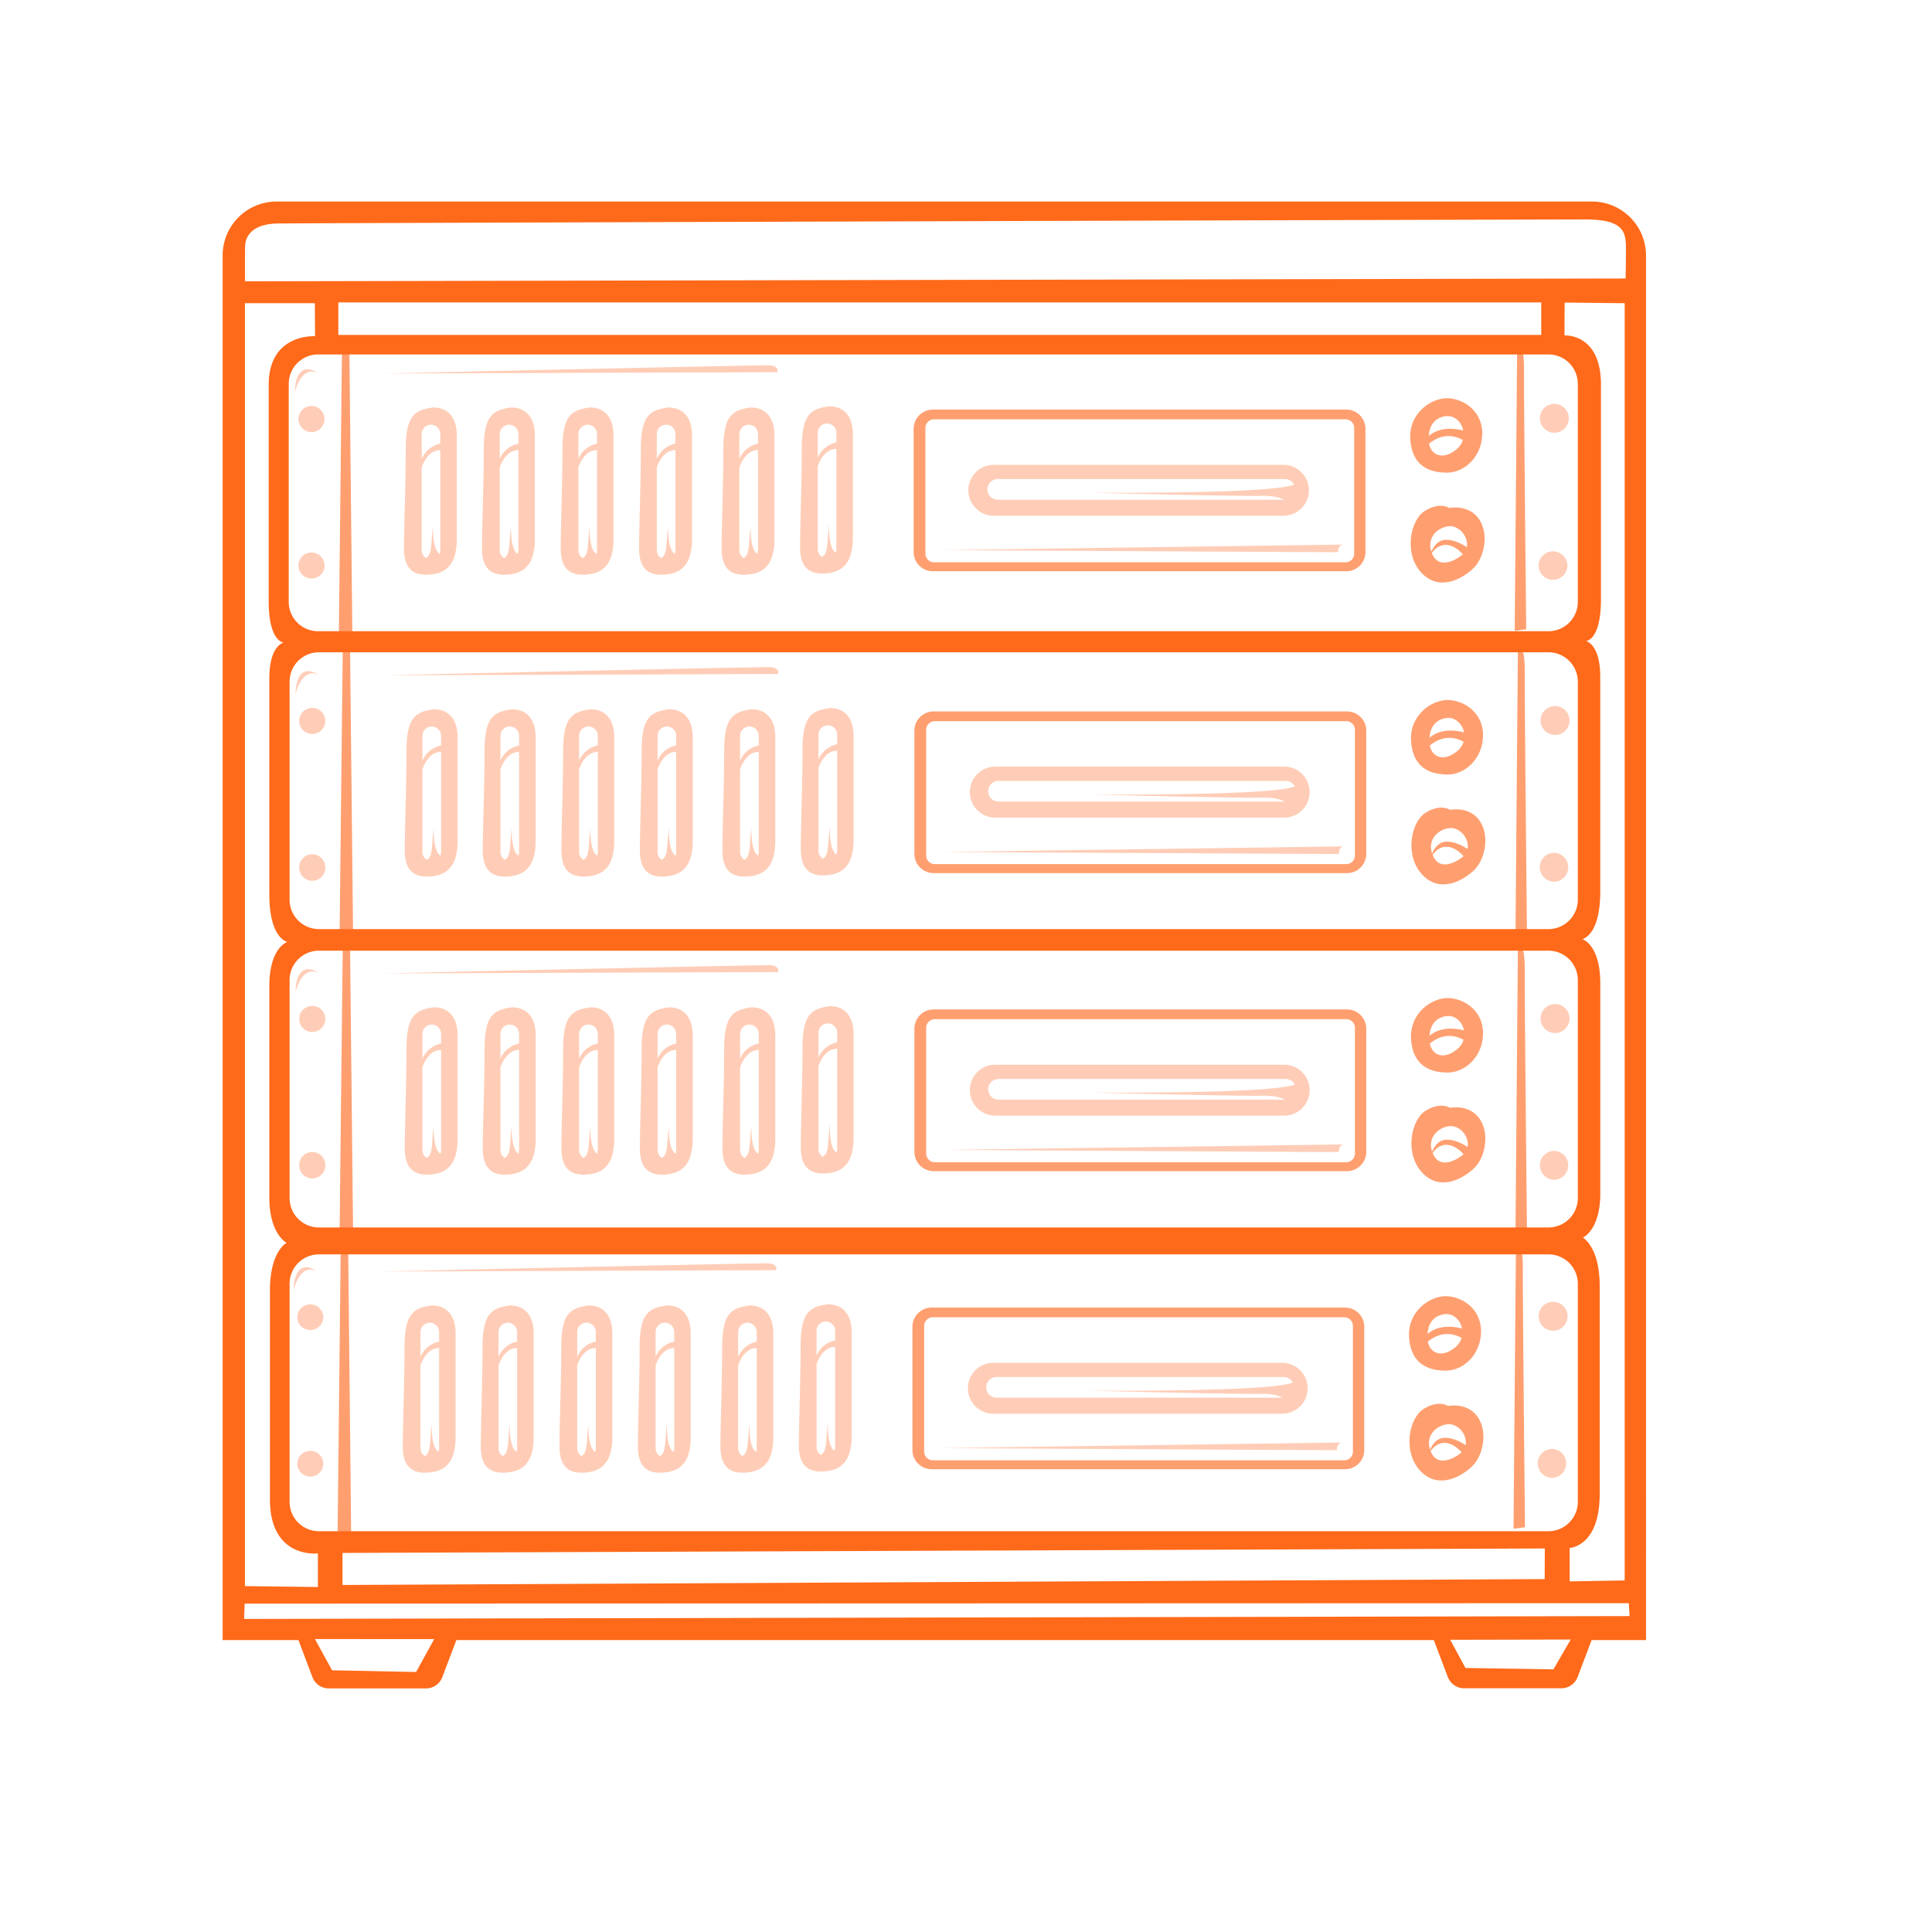 <svg xmlns="http://www.w3.org/2000/svg" width="170" height="170"><path style="stroke:none;fill-rule:evenodd;fill:#ffcdb7;fill-opacity:1" d="M38.09 88.645c-1.535.242-2.324.699-2.324 3.699 0 3.004-.153 6.82-.153 8.71 0 1.895.953 2.395 2.262 2.294 1.309-.106 2.39-.739 2.39-3.149v-9.078c0-2.734-2.175-2.476-2.175-2.476Zm.722 3.746c-.921-.012-1.417.91-1.64 1.507v7.305c0 .285.152.54.379.684.57-.297.422-1.352.617-2.86-.043 1.813.352 2.34.582 2.493a.846.846 0 0 0 .063-.317Zm0-.575v-.843c0-.45-.367-.82-.82-.82a.823.823 0 0 0-.82.82v2.187c.41-.96 1.238-1.254 1.64-1.344ZM44.957 88.645c-1.535.242-2.32.699-2.32 3.699 0 3.004-.157 6.82-.157 8.71 0 1.895.954 2.395 2.258 2.294 1.309-.106 2.395-.739 2.395-3.149v-9.078c0-2.734-2.176-2.476-2.176-2.476Zm.719 3.746c-.918-.012-1.41.91-1.64 1.507v7.305c0 .285.151.54.382.684.566-.297.422-1.352.621-2.86-.047 1.813.344 2.34.574 2.493a.846.846 0 0 0 .063-.317Zm0-.575v-.843c0-.45-.367-.82-.82-.82-.45 0-.82.37-.82.82v2.187c.41-.96 1.237-1.254 1.64-1.344ZM51.879 88.645c-1.535.242-2.328.699-2.328 3.699 0 3.004-.153 6.82-.153 8.71 0 1.895.95 2.395 2.266 2.294 1.305-.106 2.383-.739 2.383-3.149v-9.078c0-2.734-2.168-2.476-2.168-2.476Zm.723 3.746c-.926-.012-1.418.91-1.645 1.507v7.305c0 .285.156.54.379.684.574-.297.426-1.352.621-2.86-.043 1.813.352 2.34.574 2.493a.722.722 0 0 0 .07-.317Zm0-.575v-.843c0-.45-.372-.82-.82-.82a.826.826 0 0 0-.825.82v2.187c.414-.96 1.234-1.254 1.645-1.344ZM58.777 88.645c-1.535.242-2.32.699-2.32 3.699 0 3.004-.152 6.82-.152 8.71 0 1.895.949 2.395 2.258 2.294 1.308-.106 2.39-.739 2.39-3.149v-9.078c0-2.734-2.176-2.476-2.176-2.476Zm.723 3.746c-.922-.012-1.414.91-1.637 1.507v7.305c0 .285.149.54.375.684.57-.297.43-1.352.621-2.86-.047 1.813.352 2.34.575 2.493a.778.778 0 0 0 .066-.317Zm0-.575v-.843c0-.45-.371-.82-.82-.82a.82.82 0 0 0-.817.82v2.187c.407-.96 1.23-1.254 1.637-1.344ZM66.043 88.645c-1.535.242-2.324.699-2.324 3.699 0 3.004-.153 6.82-.153 8.71 0 1.895.954 2.395 2.258 2.294 1.309-.106 2.395-.739 2.395-3.149v-9.078c0-2.734-2.176-2.476-2.176-2.476Zm.719 3.746c-.918-.012-1.41.91-1.64 1.507v7.305c0 .285.151.54.382.684.566-.297.422-1.352.621-2.86-.047 1.813.344 2.34.574 2.493a.846.846 0 0 0 .063-.317Zm0-.575v-.843c0-.45-.367-.82-.82-.82-.45 0-.82.37-.82.82v2.187c.41-.96 1.237-1.254 1.64-1.344ZM72.941 88.54c-1.535.241-2.328.698-2.328 3.698 0 3.004-.152 6.82-.152 8.711 0 1.895.95 2.395 2.266 2.293 1.304-.105 2.382-.738 2.382-3.14v-9.086c0-2.735-2.168-2.477-2.168-2.477Zm.723 3.745c-.926-.012-1.422.91-1.644 1.508v7.305c0 .285.152.539.378.683.575-.297.426-1.351.622-2.851-.043 1.804.351 2.332.574 2.484a.722.722 0 0 0 .07-.316Zm0-.574v-.844c0-.449-.371-.82-.82-.82a.826.826 0 0 0-.824.82v2.188c.414-.961 1.234-1.254 1.644-1.344Zm0 0"/><path style="stroke:none;fill-rule:evenodd;fill:#ff9f70;fill-opacity:1" d="m29.879 108.66.277-25.144.649.03.265 25.114Zm0 0"/><path style="stroke:none;fill-rule:evenodd;fill:#ffcdb7;fill-opacity:1" d="M28.625 89.66a1.148 1.148 0 1 1-2.298.001 1.148 1.148 0 0 1 2.298 0ZM28.625 102.547a1.148 1.148 0 1 1-2.297 0 1.149 1.149 0 1 1 2.297 0Zm0 0"/><path style="stroke:none;fill-rule:evenodd;fill:#ff9f70;fill-opacity:1" d="m133.352 108.285.21-24.898s.622-.82.602 1.976c-.016 2.801.195 22.793.195 22.793Zm0 0"/><path style="stroke:none;fill-rule:evenodd;fill:#ffcdb7;fill-opacity:1" d="M138.105 89.59a1.274 1.274 0 1 1-2.547 0 1.274 1.274 0 0 1 2.547 0ZM137.992 102.54c0 .702-.57 1.272-1.27 1.272a1.274 1.274 0 0 1 0-2.546c.7 0 1.27.57 1.27 1.273Zm0 0"/><path style="stroke:none;fill-rule:evenodd;fill:#ff9f70;fill-opacity:1" d="M127.594 97.48s-.82-.57-2.164.262c-1.266.793-1.868 3.746-.293 5.438 1.57 1.687 3.613.539 4.578-.395.972-.937 1.394-3.047.469-4.355-.926-1.309-2.59-.95-2.59-.95Zm1.183 4.079c-.293-.329-.82-.801-1.464-.825-.618-.023-1.032.399-1.254.715.53 1.39 1.918.781 2.703.13.004-.009.011-.013.015-.02Zm.36-.633c.133-.715-.371-1.594-1.203-1.809-.786-.199-2.414.59-1.93 2.18 0 .004.008.016.008.023.187-.433.562-1.015 1.258-1.039.73-.015 1.449.371 1.867.645ZM127.371 87.82c-1.379 0-3.375 1.313-3.21 3.653.167 2.332 1.698 2.902 3.234 2.902 1.543 0 3.101-1.426 3.101-3.46 0-2.04-1.742-3.095-3.125-3.095Zm1.414 3.676c-1.398-.773-2.515-.058-2.972.332.187.984 1.187 1.496 2.414.488.289-.234.468-.523.558-.82Zm.035-.832c-.152-.77-.816-1.402-1.636-1.242-.903.168-1.336.824-1.403 1.723 1.02-.891 2.48-.63 3.04-.48Zm0 0"/><path style="stroke:none;fill-rule:evenodd;fill:#ffcdb7;fill-opacity:1" d="m33.813 85.652 34.656-.117s.176-.566-.727-.605c-.902-.035-33.93.722-33.93.722ZM26.012 87.281s.527-2.398 2.066-1.664c-2.144-1.308-2.066 1.664-2.066 1.664ZM115.238 95.926a2.24 2.24 0 0 0-2.242-2.242H87.578a2.242 2.242 0 0 0 0 4.484h25.418a2.242 2.242 0 0 0 2.242-2.242Zm-1.308-.504a.906.906 0 0 0-.797-.48H87.859a.905.905 0 0 0-.906.91c0 .496.402.906.906.906h25.196c-.38-.192-1-.367-1.996-.344-2.13.047-15.266-.281-15.266-.281s16.133.152 18.137-.711ZM83.059 101.184l35.132-.485s-.421.13-.375.668c-2.355.004-34.757-.183-34.757-.183Zm0 0"/><path style="stroke:none;fill-rule:evenodd;fill:#ff9f70;fill-opacity:1" d="M120.219 90.516c0-.93-.762-1.696-1.696-1.696h-36.37c-.934 0-1.692.766-1.692 1.696v10.843c0 .934.758 1.692 1.691 1.692h36.371c.934 0 1.696-.758 1.696-1.692Zm-.996-.075a.763.763 0 0 0-.762-.761H82.258a.763.763 0 0 0-.762.761V101.5c0 .418.34.766.762.766h36.203a.766.766 0 0 0 .762-.766Zm0 0"/><path style="stroke:none;fill-rule:evenodd;fill:#ffcdb7;fill-opacity:1" d="M38.09 62.418c-1.535.242-2.324.7-2.324 3.7 0 3.003-.153 6.82-.153 8.71 0 1.895.953 2.395 2.262 2.293 1.309-.105 2.39-.738 2.39-3.14v-9.086c0-2.735-2.175-2.477-2.175-2.477Zm.722 3.746c-.921-.012-1.417.91-1.64 1.508v7.305c0 .285.152.539.379.683.57-.297.422-1.351.617-2.851-.043 1.804.352 2.332.582 2.484a.846.846 0 0 0 .063-.316Zm0-.574v-.844c0-.45-.367-.82-.82-.82a.823.823 0 0 0-.82.82v2.188c.41-.961 1.238-1.254 1.64-1.344ZM44.957 62.418c-1.535.242-2.32.7-2.32 3.7 0 3.003-.157 6.82-.157 8.71 0 1.895.954 2.395 2.258 2.293 1.309-.105 2.395-.738 2.395-3.14v-9.086c0-2.735-2.176-2.477-2.176-2.477Zm.719 3.746c-.918-.012-1.41.91-1.64 1.508v7.305c0 .285.151.539.382.683.566-.297.422-1.351.621-2.851-.047 1.804.344 2.332.574 2.484a.846.846 0 0 0 .063-.316Zm0-.574v-.844c0-.45-.367-.82-.82-.82-.45 0-.82.37-.82.82v2.188c.41-.961 1.237-1.254 1.64-1.344ZM51.879 62.418c-1.535.242-2.328.7-2.328 3.7 0 3.003-.153 6.82-.153 8.71 0 1.895.95 2.395 2.266 2.293 1.305-.105 2.383-.738 2.383-3.14v-9.086c0-2.735-2.168-2.477-2.168-2.477Zm.723 3.746c-.926-.012-1.418.91-1.645 1.508v7.305c0 .285.156.539.379.683.574-.297.426-1.351.621-2.851-.043 1.804.352 2.332.574 2.484a.722.722 0 0 0 .07-.316Zm0-.574v-.844c0-.45-.372-.82-.82-.82a.826.826 0 0 0-.825.82v2.188c.414-.961 1.234-1.254 1.645-1.344ZM58.777 62.418c-1.535.242-2.32.7-2.32 3.7 0 3.003-.152 6.82-.152 8.71 0 1.895.949 2.395 2.258 2.293 1.308-.105 2.39-.738 2.39-3.14v-9.086c0-2.735-2.176-2.477-2.176-2.477Zm.723 3.746c-.922-.012-1.414.91-1.637 1.508v7.305c0 .285.149.539.375.683.57-.297.43-1.351.621-2.851-.047 1.804.352 2.332.575 2.484a.778.778 0 0 0 .066-.316Zm0-.574v-.844c0-.45-.371-.82-.82-.82a.82.82 0 0 0-.817.82v2.188c.407-.961 1.23-1.254 1.637-1.344ZM66.043 62.418c-1.535.242-2.324.7-2.324 3.7 0 3.003-.153 6.82-.153 8.71 0 1.895.954 2.395 2.258 2.293 1.309-.105 2.395-.738 2.395-3.14v-9.086c0-2.735-2.176-2.477-2.176-2.477Zm.719 3.746c-.918-.012-1.41.91-1.64 1.508v7.305c0 .285.151.539.382.683.566-.297.422-1.351.621-2.851-.047 1.804.344 2.332.574 2.484a.846.846 0 0 0 .063-.316Zm0-.574v-.844c0-.45-.367-.82-.82-.82-.45 0-.82.37-.82.82v2.188c.41-.961 1.237-1.254 1.64-1.344ZM72.941 62.313c-1.535.242-2.328.699-2.328 3.699 0 3.004-.152 6.82-.152 8.71 0 1.903.95 2.395 2.266 2.294 1.304-.106 2.382-.739 2.382-3.141v-9.086c0-2.734-2.168-2.477-2.168-2.477Zm.723 3.746c-.926-.012-1.422.91-1.644 1.507v7.305a.81.81 0 0 0 .378.684c.575-.297.426-1.352.622-2.852-.043 1.805.351 2.332.574 2.488a.751.751 0 0 0 .07-.32Zm0-.575v-.843c0-.45-.371-.82-.82-.82a.826.826 0 0 0-.824.82v2.187c.414-.957 1.234-1.254 1.644-1.344Zm0 0"/><path style="stroke:none;fill-rule:evenodd;fill:#ff9f70;fill-opacity:1" d="m29.879 82.434.277-25.145.649.031.265 25.114Zm0 0"/><path style="stroke:none;fill-rule:evenodd;fill:#ffcdb7;fill-opacity:1" d="M28.625 63.434a1.148 1.148 0 1 1-2.298.001 1.148 1.148 0 0 1 2.298-.001ZM28.625 76.316a1.149 1.149 0 1 1-2.297 0 1.148 1.148 0 1 1 2.297 0Zm0 0"/><path style="stroke:none;fill-rule:evenodd;fill:#ff9f70;fill-opacity:1" d="m133.352 82.063.21-24.895s.622-.828.602 1.973c-.016 2.797.195 22.789.195 22.789Zm0 0"/><path style="stroke:none;fill-rule:evenodd;fill:#ffcdb7;fill-opacity:1" d="M138.105 63.363a1.274 1.274 0 1 1-2.547 0 1.274 1.274 0 0 1 2.547 0ZM137.992 76.313c0 .703-.57 1.273-1.27 1.273a1.274 1.274 0 0 1 0-2.547c.7 0 1.27.57 1.27 1.273Zm0 0"/><path style="stroke:none;fill-rule:evenodd;fill:#ff9f70;fill-opacity:1" d="M127.594 71.258s-.82-.574-2.164.258c-1.266.793-1.868 3.746-.293 5.437 1.57 1.692 3.613.54 4.578-.394.972-.938 1.394-3.043.469-4.356-.926-1.308-2.59-.945-2.59-.945Zm1.183 4.074c-.293-.328-.82-.8-1.464-.824-.618-.024-1.032.398-1.254.715.53 1.39 1.918.777 2.703.129.004-.008.011-.012.015-.02Zm.36-.633c.133-.715-.371-1.594-1.203-1.808-.786-.2-2.414.59-1.93 2.18 0 .003.008.015.008.023.187-.434.562-1.016 1.258-1.04.73-.015 1.449.376 1.867.645ZM127.371 61.594c-1.379 0-3.375 1.312-3.21 3.652.167 2.332 1.698 2.906 3.234 2.906 1.543 0 3.101-1.43 3.101-3.465 0-2.039-1.742-3.093-3.125-3.093Zm1.414 3.676c-1.398-.774-2.515-.06-2.972.332.187.984 1.187 1.496 2.414.488.289-.235.468-.524.558-.82Zm.035-.832c-.152-.77-.816-1.403-1.636-1.247-.903.172-1.336.829-1.403 1.727 1.02-.89 2.48-.629 3.04-.48Zm0 0"/><path style="stroke:none;fill-rule:evenodd;fill:#ffcdb7;fill-opacity:1" d="m33.813 59.422 34.656-.117s.176-.563-.727-.602c-.902-.035-33.93.719-33.93.719ZM26.012 61.055s.527-2.399 2.066-1.668c-2.144-1.301-2.066 1.668-2.066 1.668ZM115.238 69.7a2.248 2.248 0 0 0-2.242-2.247H87.578a2.25 2.25 0 0 0-2.242 2.246 2.248 2.248 0 0 0 2.242 2.246h25.418a2.246 2.246 0 0 0 2.242-2.246Zm-1.308-.505a.906.906 0 0 0-.797-.48H87.859a.905.905 0 0 0-.906.91c0 .496.402.906.906.906h25.196c-.38-.191-1-.367-1.996-.344-2.13.051-15.266-.28-15.266-.28s16.133.152 18.137-.712ZM83.059 74.965l35.132-.492s-.421.129-.375.668c-2.355.004-34.757-.176-34.757-.176Zm0 0"/><path style="stroke:none;fill-rule:evenodd;fill:#ff9f70;fill-opacity:1" d="M120.219 64.29c0-.935-.762-1.688-1.696-1.688h-36.37c-.934 0-1.692.753-1.692 1.687v10.844c0 .933.758 1.695 1.691 1.695h36.371c.934 0 1.696-.762 1.696-1.695Zm-.996-.075a.76.76 0 0 0-.762-.758H82.258a.76.76 0 0 0-.762.758v11.058c0 .422.34.762.762.762h36.203a.76.76 0 0 0 .762-.762Zm0 0"/><path style="stroke:none;fill-rule:evenodd;fill:#ffcdb7;fill-opacity:1" d="M38.027 35.863c-1.543.242-2.328.7-2.328 3.7 0 3.003-.152 6.816-.152 8.71 0 1.895.95 2.391 2.258 2.286 1.308-.098 2.39-.73 2.39-3.141V38.34c0-2.735-2.168-2.477-2.168-2.477Zm.715 3.746c-.922-.015-1.414.91-1.637 1.508v7.297c0 .293.153.547.375.691.575-.304.43-1.351.622-2.859-.047 1.813.355 2.34.578 2.492a.887.887 0 0 0 .062-.324Zm0-.574v-.844a.817.817 0 0 0-.816-.82c-.45 0-.82.367-.82.82v2.188c.41-.961 1.234-1.254 1.636-1.344ZM44.89 35.863c-1.535.242-2.324.7-2.324 3.7 0 3.003-.156 6.816-.156 8.71 0 1.895.953 2.391 2.266 2.286 1.304-.098 2.386-.73 2.386-3.141V38.34c0-2.735-2.171-2.477-2.171-2.477Zm.723 3.746c-.925-.015-1.418.91-1.64 1.508v7.297c0 .293.152.547.375.691.574-.304.425-1.351.62-2.859-.042 1.813.352 2.34.575 2.492a.756.756 0 0 0 .07-.324Zm0-.574v-.844a.82.82 0 1 0-1.64 0v2.188c.41-.961 1.23-1.254 1.64-1.344ZM51.816 35.863c-1.543.242-2.328.7-2.328 3.7 0 3.003-.152 6.816-.152 8.71 0 1.895.95 2.391 2.258 2.286 1.304-.098 2.39-.73 2.39-3.141V38.34c0-2.735-2.168-2.477-2.168-2.477Zm.715 3.746c-.922-.015-1.414.91-1.636 1.508v7.297c0 .293.148.547.375.691.57-.304.43-1.351.62-2.859-.046 1.813.352 2.34.575 2.492a.815.815 0 0 0 .066-.324Zm0-.574v-.844a.818.818 0 1 0-1.637 0v2.188c.407-.961 1.231-1.254 1.637-1.344ZM58.715 35.863c-1.535.242-2.328.7-2.328 3.7 0 3.003-.153 6.816-.153 8.71 0 1.895.957 2.391 2.262 2.286 1.309-.098 2.395-.73 2.395-3.141V38.34c0-2.735-2.176-2.477-2.176-2.477Zm.719 3.746c-.918-.015-1.418.91-1.641 1.508v7.297c0 .293.152.547.383.691.566-.304.422-1.351.613-2.859-.039 1.813.352 2.34.582 2.492a.887.887 0 0 0 .063-.324Zm0-.574v-.844a.82.82 0 1 0-1.641 0v2.188c.41-.961 1.238-1.254 1.64-1.344ZM65.977 35.863c-1.536.242-2.329.7-2.329 3.7 0 3.003-.152 6.816-.152 8.71 0 1.895.953 2.391 2.266 2.286 1.304-.098 2.386-.73 2.386-3.141V38.34c0-2.735-2.171-2.477-2.171-2.477Zm.722 3.746c-.926-.015-1.418.91-1.64 1.508v7.297c0 .293.152.547.375.691.574-.304.425-1.351.62-2.859-.042 1.813.352 2.34.575 2.492a.756.756 0 0 0 .07-.324Zm0-.574v-.844a.82.82 0 1 0-1.64 0v2.188c.41-.961 1.23-1.254 1.64-1.344ZM72.879 35.758c-1.543.242-2.328.699-2.328 3.699s-.153 6.816-.153 8.711c0 1.895.95 2.39 2.258 2.285 1.305-.098 2.39-.73 2.39-3.14V38.23c0-2.73-2.167-2.472-2.167-2.472Zm.715 3.746c-.922-.012-1.414.91-1.637 1.508v7.297c0 .293.145.546.375.691.57-.305.43-1.352.621-2.86-.047 1.813.352 2.34.574 2.493a.815.815 0 0 0 .067-.324Zm0-.574v-.844a.818.818 0 1 0-1.637 0v2.187c.406-.96 1.23-1.253 1.637-1.343Zm0 0"/><path style="stroke:none;fill-rule:evenodd;fill:#ff9f70;fill-opacity:1" d="m29.816 55.879.274-25.145.652.032.262 25.113Zm0 0"/><path style="stroke:none;fill-rule:evenodd;fill:#ffcdb7;fill-opacity:1" d="M28.555 36.871a1.148 1.148 0 1 1-2.296.001 1.148 1.148 0 0 1 2.296 0ZM28.555 49.762a1.148 1.148 0 1 1-2.296.001 1.148 1.148 0 0 1 2.296-.001Zm0 0"/><path style="stroke:none;fill-rule:evenodd;fill:#ff9f70;fill-opacity:1" d="m133.281 55.504.215-24.899s.621-.82.606 1.977c-.02 2.8.191 22.793.191 22.793Zm0 0"/><path style="stroke:none;fill-rule:evenodd;fill:#ffcdb7;fill-opacity:1" d="M138.04 36.809c0 .703-.571 1.27-1.27 1.27a1.27 1.27 0 1 1 0-2.544c.699 0 1.27.57 1.27 1.274ZM137.922 49.75c0 .703-.57 1.273-1.27 1.273-.703 0-1.273-.57-1.273-1.273a1.272 1.272 0 0 1 2.543 0Zm0 0"/><path style="stroke:none;fill-rule:evenodd;fill:#ff9f70;fill-opacity:1" d="M127.523 44.7s-.816-.575-2.156.26c-1.273.794-1.87 3.747-.3 5.435 1.578 1.69 3.617.539 4.585-.399.965-.93 1.395-3.039.47-4.348-.927-1.308-2.599-.949-2.599-.949Zm1.192 4.077c-.293-.332-.82-.808-1.469-.832-.621-.015-1.031.399-1.254.723.528 1.387 1.914.773 2.703.129l.02-.02Zm.355-.632c.13-.715-.367-1.594-1.207-1.813-.785-.2-2.41.594-1.922 2.184 0 .004.004.015.004.023.188-.434.563-1.016 1.254-1.039.73-.023 1.457.371 1.871.645ZM127.305 35.04c-1.375 0-3.375 1.312-3.211 3.644.164 2.34 1.695 2.906 3.234 2.906 1.543 0 3.098-1.422 3.098-3.457 0-2.04-1.742-3.094-3.121-3.094Zm1.414 3.675c-1.395-.778-2.516-.059-2.977.328.188.988 1.195 1.5 2.422.492.285-.234.469-.523.555-.82Zm.035-.836c-.156-.766-.813-1.399-1.637-1.246-.906.168-1.34.832-1.398 1.73 1.02-.894 2.48-.629 3.035-.484Zm0 0"/><path style="stroke:none;fill-rule:evenodd;fill:#ffcdb7;fill-opacity:1" d="m33.742 32.867 34.664-.117s.168-.566-.73-.602c-.903-.035-33.934.72-33.934.72ZM25.945 34.5s.528-2.398 2.063-1.672c-2.137-1.3-2.063 1.672-2.063 1.672ZM115.172 43.14a2.246 2.246 0 0 0-2.246-2.242h-25.41a2.243 2.243 0 1 0 0 4.484h25.41c1.238 0 2.246-1 2.246-2.241Zm-1.309-.503a.915.915 0 0 0-.8-.485H87.797a.914.914 0 0 0-.91.91c0 .504.406.91.91.91h25.195c-.383-.187-1.004-.363-2.004-.34-2.125.048-15.261-.28-15.261-.28s16.132.152 18.136-.715ZM82.988 48.402l35.137-.484s-.422.121-.375.668c-2.355.004-34.762-.184-34.762-.184Zm0 0"/><path style="stroke:none;fill-rule:evenodd;fill:#ff9f70;fill-opacity:1" d="M120.148 37.734c0-.933-.753-1.695-1.687-1.695H82.086c-.93 0-1.695.762-1.695 1.695v10.844c0 .934.765 1.688 1.695 1.688h36.375c.934 0 1.687-.754 1.687-1.688Zm-.988-.078a.766.766 0 0 0-.765-.761H82.188a.76.76 0 0 0-.758.761V48.72c0 .418.34.758.757.758h36.208c.418 0 .765-.34.765-.758Zm0 0"/><path style="stroke:none;fill-rule:evenodd;fill:#ffcdb7;fill-opacity:1" d="M37.914 114.879c-1.535.234-2.32.7-2.32 3.7s-.153 6.812-.153 8.71c0 1.895.95 2.39 2.258 2.285 1.309-.097 2.39-.73 2.39-3.14v-9.082c0-2.739-2.175-2.473-2.175-2.473Zm.723 3.746c-.922-.02-1.414.902-1.637 1.508v7.297c0 .293.148.547.375.691.57-.305.43-1.355.621-2.86-.047 1.805.356 2.34.578 2.493a.887.887 0 0 0 .063-.324Zm0-.574v-.844a.818.818 0 1 0-1.637 0v2.188c.406-.965 1.23-1.258 1.637-1.344ZM44.785 114.879c-1.539.234-2.328.7-2.328 3.7s-.152 6.812-.152 8.71c0 1.895.953 2.39 2.258 2.285 1.308-.097 2.394-.73 2.394-3.14v-9.082c0-2.739-2.172-2.473-2.172-2.473Zm.715 3.746c-.918-.02-1.41.902-1.633 1.508v7.297c0 .293.145.547.375.691.574-.305.426-1.355.621-2.86-.047 1.805.352 2.34.575 2.493a.887.887 0 0 0 .062-.324Zm0-.574v-.844a.816.816 0 1 0-1.633 0v2.188a2.26 2.26 0 0 1 1.633-1.344ZM51.703 114.879c-1.535.234-2.32.7-2.32 3.7s-.153 6.812-.153 8.71c0 1.895.95 2.39 2.258 2.285 1.305-.097 2.39-.73 2.39-3.14v-9.082c0-2.739-2.175-2.473-2.175-2.473Zm.723 3.746c-.922-.02-1.414.902-1.637 1.508v7.297c0 .293.145.547.375.691.57-.305.43-1.355.621-2.86-.047 1.805.352 2.34.574 2.493a.815.815 0 0 0 .067-.324Zm0-.574v-.844a.823.823 0 0 0-.82-.82.817.817 0 0 0-.817.82v2.188c.406-.965 1.23-1.258 1.637-1.344ZM58.61 114.879c-1.544.234-2.329.7-2.329 3.7s-.152 6.812-.152 8.71c0 1.895.95 2.39 2.258 2.285 1.312-.097 2.39-.73 2.39-3.14v-9.082c0-2.739-2.168-2.473-2.168-2.473Zm.718 3.746c-.926-.02-1.418.902-1.64 1.508v7.297c0 .293.152.547.374.691.575-.305.43-1.355.622-2.86-.04 1.805.351 2.34.574 2.493a.756.756 0 0 0 .07-.324Zm0-.574v-.844a.82.82 0 1 0-1.64 0v2.188a2.256 2.256 0 0 1 1.64-1.344ZM65.871 114.879c-1.539.234-2.328.7-2.328 3.7s-.152 6.812-.152 8.71c0 1.895.953 2.39 2.257 2.285 1.309-.097 2.395-.73 2.395-3.14v-9.082c0-2.739-2.172-2.473-2.172-2.473Zm.715 3.746c-.918-.02-1.41.902-1.633 1.508v7.297c0 .293.145.547.375.691.574-.305.426-1.355.621-2.86-.047 1.805.352 2.34.574 2.493a.887.887 0 0 0 .063-.324Zm0-.574v-.844a.816.816 0 1 0-1.633 0v2.188a2.26 2.26 0 0 1 1.633-1.344ZM72.766 114.773c-1.536.235-2.32.7-2.32 3.7s-.153 6.812-.153 8.71c0 1.895.95 2.391 2.258 2.286 1.304-.098 2.39-.73 2.39-3.14v-9.083c0-2.73-2.175-2.473-2.175-2.473Zm.722 3.747c-.922-.02-1.414.902-1.636 1.507v7.297c0 .293.144.547.375.692.57-.305.43-1.356.62-2.86-.046 1.809.348 2.336.575 2.492a.815.815 0 0 0 .066-.324Zm0-.575v-.843a.823.823 0 0 0-.82-.82.817.817 0 0 0-.816.82v2.187c.406-.965 1.23-1.258 1.636-1.344Zm0 0"/><path style="stroke:none;fill-rule:evenodd;fill:#ff9f70;fill-opacity:1" d="m29.707 134.887.273-25.137.657.027.261 25.114Zm0 0"/><path style="stroke:none;fill-rule:evenodd;fill:#ffcdb7;fill-opacity:1" d="M28.45 115.887a1.148 1.148 0 1 1-2.296.001 1.148 1.148 0 0 1 2.295-.001ZM28.45 128.777a1.148 1.148 0 1 1-2.296.002 1.148 1.148 0 0 1 2.295-.002Zm0 0"/><path style="stroke:none;fill-rule:evenodd;fill:#ff9f70;fill-opacity:1" d="m133.176 134.516.215-24.895s.62-.82.605 1.977c-.02 2.8.191 22.789.191 22.789Zm0 0"/><path style="stroke:none;fill-rule:evenodd;fill:#ffcdb7;fill-opacity:1" d="M137.934 115.824a1.272 1.272 0 1 1-2.544-.005 1.272 1.272 0 0 1 2.544.005ZM137.816 128.766c0 .703-.57 1.273-1.27 1.273a1.274 1.274 0 0 1 0-2.547c.7 0 1.27.57 1.27 1.274Zm0 0"/><path style="stroke:none;fill-rule:evenodd;fill:#ff9f70;fill-opacity:1" d="M127.418 123.715s-.82-.578-2.156.262c-1.274.793-1.875 3.742-.301 5.433 1.578 1.688 3.617.54 4.586-.398.965-.93 1.394-3.043.469-4.348-.926-1.309-2.598-.95-2.598-.95Zm1.191 4.078c-.293-.336-.828-.809-1.468-.832-.621-.023-1.036.398-1.258.723.531 1.386 1.918.773 2.703.129.004-.008.016-.012.023-.02Zm.356-.633c.129-.715-.367-1.601-1.207-1.812-.785-.2-2.414.593-1.93 2.175.008.012.008.02.012.032.183-.438.562-1.016 1.254-1.04.73-.023 1.457.368 1.87.645ZM127.2 114.05c-1.376 0-3.376 1.317-3.212 3.65.164 2.34 1.696 2.905 3.235 2.905 1.543 0 3.097-1.421 3.097-3.464 0-2.032-1.742-3.09-3.12-3.09Zm1.413 3.677c-1.394-.774-2.515-.063-2.976.328.187.988 1.195 1.504 2.422.492.285-.234.46-.52.554-.82Zm.035-.832c-.156-.766-.812-1.399-1.636-1.247-.907.168-1.34.832-1.399 1.727 1.02-.89 2.473-.625 3.035-.48Zm0 0"/><path style="stroke:none;fill-rule:evenodd;fill:#ffcdb7;fill-opacity:1" d="m33.637 111.883 34.664-.117s.168-.567-.73-.602c-.903-.035-33.934.719-33.934.719ZM25.84 113.512s.523-2.403 2.062-1.668c-2.144-1.301-2.062 1.668-2.062 1.668ZM115.066 122.152a2.245 2.245 0 0 0-2.246-2.238H87.41a2.242 2.242 0 1 0 0 4.484h25.41c1.239 0 2.246-1 2.246-2.246Zm-1.308-.504a.92.92 0 0 0-.801-.48H87.684a.913.913 0 0 0-.907.91c0 .504.41.906.907.906h25.195c-.375-.187-.996-.363-1.996-.34-2.13.047-15.262-.28-15.262-.28s16.129.152 18.137-.716ZM82.883 127.418l35.137-.488s-.422.125-.375.672c-2.36.003-34.762-.184-34.762-.184Zm0 0"/><path style="stroke:none;fill-rule:evenodd;fill:#ff9f70;fill-opacity:1" d="M120.043 116.75a1.69 1.69 0 0 0-1.688-1.695H81.98c-.93 0-1.695.757-1.695 1.695v10.84c0 .937.766 1.691 1.695 1.691h36.375c.934 0 1.688-.754 1.688-1.691Zm-.996-.078a.76.76 0 0 0-.758-.762H82.082a.76.76 0 0 0-.762.762v11.058c0 .422.34.762.762.762h36.207a.76.76 0 0 0 .758-.762Zm0 0"/><path style="stroke:none;fill-rule:evenodd;fill:#ff6a1a;fill-opacity:1" d="m26.258 144.313 1.234 3.265c.23.598.797.988 1.438.988h8.55c.641 0 1.211-.39 1.438-.988l1.238-3.266h86.008l1.23 3.247c.231.597.797.996 1.438.996h8.55c.641 0 1.216-.399 1.438-.996l1.23-3.246h4.786V22.48a4.75 4.75 0 0 0-4.75-4.746H24.332a4.745 4.745 0 0 0-4.742 4.746v121.832Zm1.453-.09 10.492.007-1.59 2.891-7.39-.148Zm99.894.066 1.344 2.48 7.738.122 1.524-2.625Zm-106.078-3.184-.047 1.348 121.91-.25-.07-1.137Zm6.196-111.52s-4.082-.276-4.082 4.286V52.86c0 3.653 1.324 3.676 1.324 3.676s-1.266.238-1.266 3.16V78.7c0 3.914 1.59 4.184 1.59 4.184s-1.59.453-1.59 3.918v18.55c0 3.266 1.524 4.004 1.524 4.004s-1.47.727-1.47 4.188v18.383c0 5.27 4.22 4.762 4.22 4.762v2.957l-6.418-.083V26.68h6.148Zm2.414 107.06v2.82l105.781-.516.012-2.695ZM137.66 29.515s3.211-.218 3.211 4.325v18.906c0 3.637-1.324 3.66-1.324 3.66s1.262.239 1.262 3.149v18.914c0 3.898-1.586 4.164-1.586 4.164s1.59.457 1.59 3.898v18.477c0 3.246-1.532 3.89-1.532 3.89s1.48.817 1.48 4.262v18.3c0 4.642-2.644 4.747-2.644 4.747v2.941l4.84-.082V26.68l-5.281-.055Zm1.176 83.446c0-1.43-1.16-2.586-2.582-2.586H28.066a2.584 2.584 0 0 0-2.586 2.586v19.184c0 1.43 1.157 2.59 2.586 2.59h108.188a2.589 2.589 0 0 0 2.582-2.59Zm0-26.723a2.588 2.588 0 0 0-2.582-2.586H28.066a2.586 2.586 0 0 0-2.586 2.586v19.184a2.586 2.586 0 0 0 2.586 2.586h108.188a2.588 2.588 0 0 0 2.582-2.586Zm0-26.25a2.59 2.59 0 0 0-2.582-2.593H28.066a2.588 2.588 0 0 0-2.586 2.593v19.18a2.589 2.589 0 0 0 2.586 2.586h108.188a2.59 2.59 0 0 0 2.582-2.586Zm0-26.21c0-1.43-1.16-2.59-2.582-2.59H27.992a2.59 2.59 0 0 0-2.586 2.59v19.179c0 1.43 1.16 2.586 2.586 2.586h108.262a2.586 2.586 0 0 0 2.582-2.586Zm-3.219-7.169H29.77v2.864h105.847ZM21.563 24.754l121.476-.25s.031-1.192.031-2.637c0-1.457-.199-2.558-3.558-2.558-3.364 0-112.95.312-115.114.359-2.168.039-2.8 1.105-2.824 1.941-.031.832-.012 3.145-.012 3.145Zm0 0"/></svg>